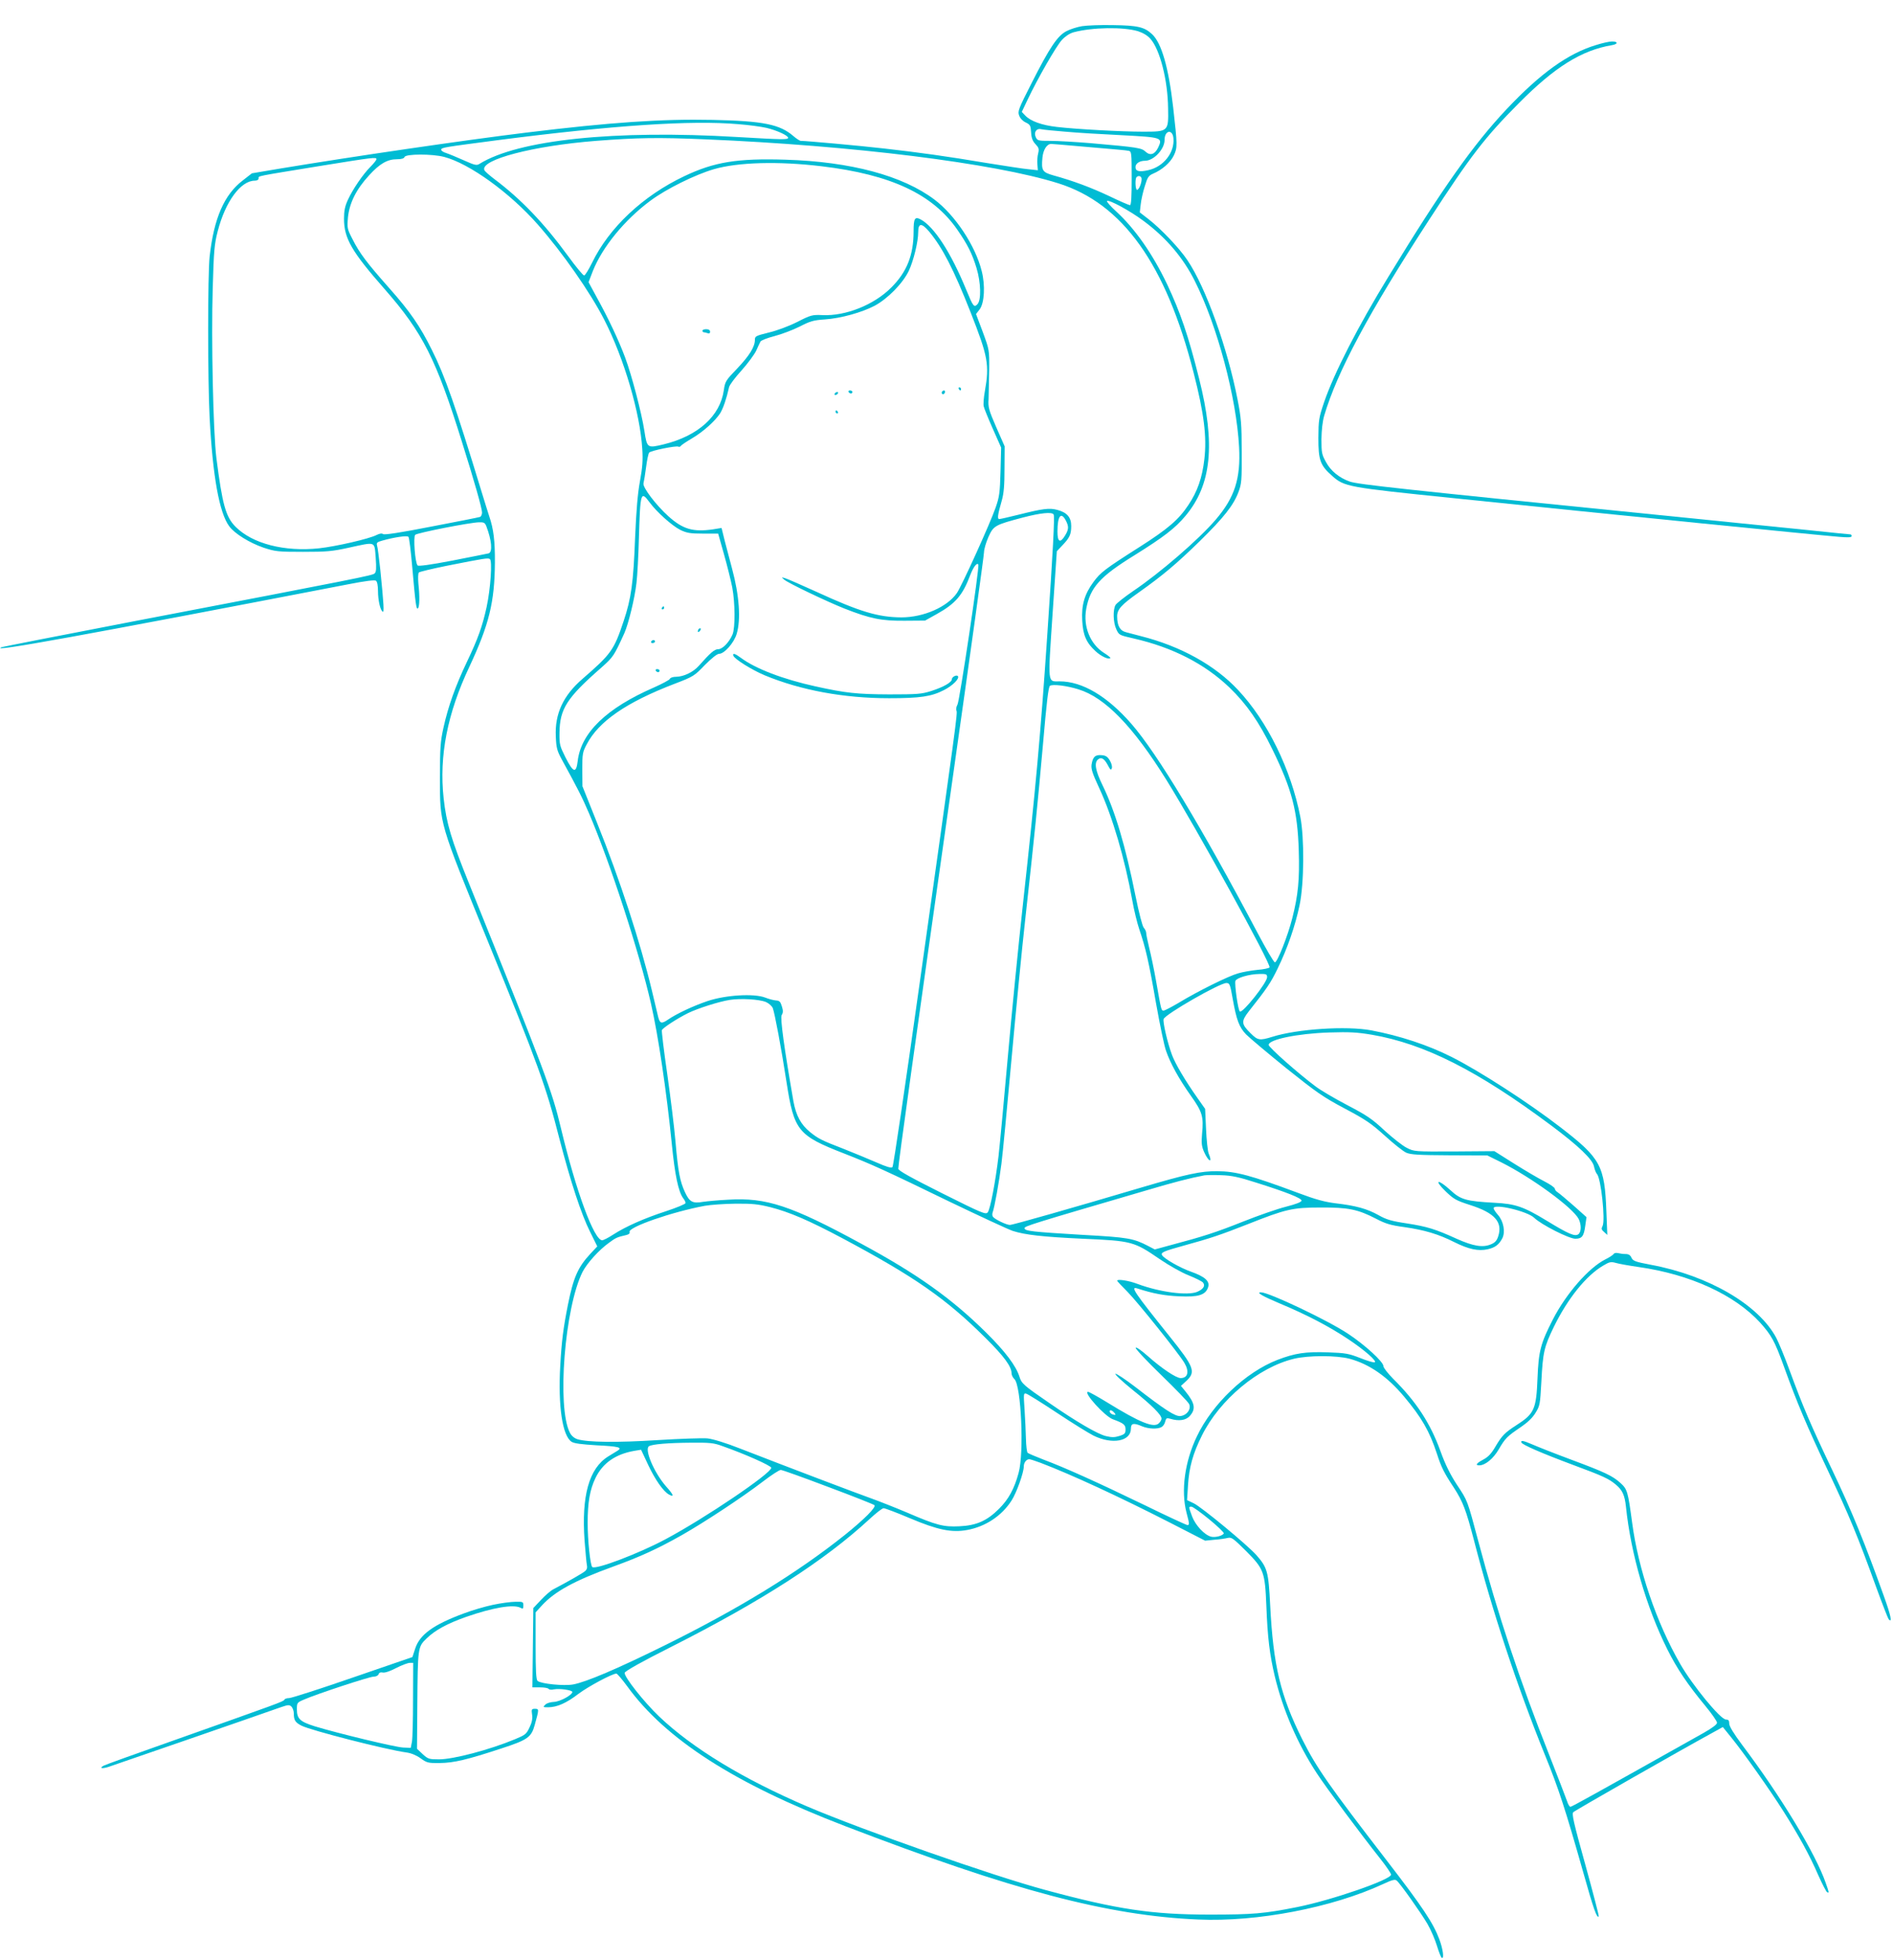 <?xml version="1.0" standalone="no"?>
<!DOCTYPE svg PUBLIC "-//W3C//DTD SVG 20010904//EN"
 "http://www.w3.org/TR/2001/REC-SVG-20010904/DTD/svg10.dtd">
<svg version="1.0" xmlns="http://www.w3.org/2000/svg"
 width="1237pt" height="1280pt" viewBox="0 0 1237 1280"
 preserveAspectRatio="xMidYMid meet">
<g transform="translate(0,1280) scale(0.1,-0.1)"
fill="#00bcd4" stroke="none">
<path d="M7070 12629 c-30 -5 -75 -19 -100 -32 -58 -29 -109 -103 -229 -340
-86 -169 -92 -184 -81 -212 6 -18 24 -36 43 -45 29 -14 32 -20 35 -65 2 -37
10 -57 29 -77 21 -22 24 -31 17 -60 -5 -18 -7 -50 -5 -72 l3 -38 -64 7 c-34 3
-155 22 -268 40 -261 44 -450 70 -672 95 -155 18 -510 50 -545 50 -7 0 -28 14
-47 30 -89 78 -198 100 -531 107 -332 7 -667 -16 -1215 -83 -402 -49 -1141
-157 -1610 -235 l-184 -31 -59 -46 c-122 -93 -189 -247 -217 -497 -13 -116
-13 -803 0 -1055 20 -379 63 -620 128 -707 36 -49 134 -109 225 -140 76 -25
94 -27 257 -27 154 0 190 3 299 27 180 39 167 44 176 -64 5 -71 4 -94 -7 -104
-13 -13 -92 -29 -1560 -310 -474 -91 -870 -169 -878 -172 -89 -36 519 74 2265
411 113 22 174 30 182 23 8 -5 13 -33 13 -66 0 -61 15 -127 31 -136 10 -7 7
48 -16 275 -8 74 -17 145 -21 157 -5 18 0 23 33 32 77 22 163 35 172 25 5 -5
16 -94 25 -199 21 -237 26 -279 37 -268 11 11 12 80 3 161 -3 36 -2 68 3 73 5
5 85 24 178 43 257 51 273 53 286 45 17 -10 5 -192 -21 -313 -28 -127 -56
-206 -129 -359 -74 -155 -122 -289 -153 -429 -20 -91 -23 -129 -23 -328 0
-306 -7 -283 310 -1060 332 -814 384 -957 470 -1295 73 -281 143 -495 202
-612 l46 -93 -44 -47 c-83 -89 -112 -156 -148 -335 -30 -151 -41 -236 -50
-398 -15 -263 14 -457 74 -496 17 -11 65 -17 164 -23 142 -7 171 -14 137 -35
-10 -6 -38 -23 -62 -38 -125 -78 -175 -257 -154 -550 6 -73 12 -145 15 -159 4
-17 0 -30 -12 -40 -16 -14 -111 -68 -208 -119 -16 -8 -52 -39 -80 -69 l-50
-53 -3 -259 -3 -259 50 0 c27 0 53 -4 56 -10 3 -5 19 -7 35 -3 37 7 120 -5
120 -17 0 -20 -82 -64 -121 -65 -22 -1 -46 -8 -56 -18 -16 -16 -15 -17 18 -17
58 0 120 27 198 87 65 49 222 133 249 133 5 0 37 -37 70 -82 252 -348 703
-637 1422 -913 1099 -422 1720 -586 2310 -611 384 -17 875 77 1209 232 58 27
77 32 88 22 23 -19 157 -208 201 -283 22 -38 50 -103 62 -143 12 -39 26 -75
31 -78 17 -10 9 56 -16 122 -40 106 -110 211 -336 504 -388 503 -465 613 -559
800 -143 286 -190 483 -210 878 -11 218 -18 244 -90 326 -61 68 -356 312 -409
338 l-44 21 6 96 c7 117 32 208 91 326 116 234 369 445 601 501 95 23 278 23
365 0 128 -35 246 -116 356 -248 114 -136 165 -224 214 -373 28 -87 47 -125
110 -220 60 -93 80 -146 132 -345 118 -458 280 -949 463 -1400 91 -223 133
-353 250 -765 69 -246 90 -304 102 -291 3 3 -37 154 -87 336 -78 280 -90 334
-79 345 12 12 703 406 901 514 l76 42 55 -68 c82 -101 253 -343 339 -479 105
-166 173 -290 229 -419 27 -60 53 -111 59 -113 13 -5 13 -4 -9 59 -66 192
-293 567 -548 905 -55 74 -83 120 -83 137 0 21 -5 27 -22 27 -36 1 -219 224
-299 364 -155 269 -274 619 -314 924 -27 200 -31 216 -75 256 -53 48 -102 71
-325 154 -105 39 -216 83 -248 97 -63 27 -81 31 -75 14 5 -14 128 -68 337
-146 197 -73 234 -90 280 -129 43 -36 58 -69 66 -145 32 -309 135 -661 271
-932 63 -126 132 -228 246 -366 43 -52 78 -102 78 -112 0 -11 -31 -34 -87 -66
-715 -401 -862 -483 -871 -483 -6 0 -16 17 -22 37 -7 21 -60 157 -117 303
-190 478 -338 924 -462 1391 -74 277 -69 264 -143 376 -42 65 -74 129 -105
215 -66 183 -159 325 -310 474 -34 35 -63 71 -63 82 0 28 -121 139 -232 212
-131 87 -516 270 -568 270 -34 0 7 -24 128 -75 170 -71 318 -148 442 -231 107
-71 191 -145 173 -151 -7 -3 -50 10 -95 28 -74 29 -96 33 -211 37 -145 5 -214
-5 -329 -49 -209 -81 -425 -286 -527 -500 -79 -164 -105 -354 -68 -497 20 -75
20 -82 6 -82 -6 0 -132 58 -279 130 -312 151 -526 247 -660 297 -52 20 -99 40
-105 45 -5 5 -10 46 -11 91 -1 45 -5 131 -9 191 -7 104 -7 109 11 104 11 -3
101 -59 202 -126 101 -67 208 -133 238 -148 123 -60 244 -37 244 46 0 35 17
39 73 15 41 -17 100 -20 127 -5 10 5 21 21 24 36 6 23 10 25 34 18 56 -17 103
-10 128 20 39 44 32 83 -29 158 l-30 37 37 34 c61 58 49 90 -111 289 -235 293
-259 329 -210 313 101 -33 177 -47 272 -51 125 -6 172 8 189 58 14 40 -19 70
-112 103 -71 25 -174 84 -188 107 -11 18 10 27 141 63 178 49 235 68 421 141
245 97 290 108 474 108 180 1 243 -12 361 -73 63 -33 96 -43 186 -55 132 -19
223 -46 326 -98 94 -47 157 -60 217 -47 50 11 75 30 97 72 21 41 8 111 -28
152 -16 18 -29 38 -29 44 0 33 220 -19 265 -62 46 -45 228 -137 269 -137 43 0
56 16 65 85 l8 56 -84 75 c-47 41 -93 80 -104 87 -10 6 -19 17 -19 24 0 7 -30
28 -67 47 -38 19 -126 71 -198 116 l-130 82 -262 -2 c-261 -1 -262 -1 -311 24
-28 14 -92 65 -145 113 -81 76 -116 99 -244 166 -82 43 -176 98 -208 123 -110
82 -305 254 -305 270 0 35 187 74 395 81 134 4 180 2 281 -15 342 -59 690
-234 1170 -592 181 -135 271 -222 280 -268 4 -20 13 -42 19 -49 27 -26 56
-303 37 -340 -9 -17 -8 -24 10 -39 l21 -19 -6 150 c-11 303 -37 350 -299 552
-207 160 -528 367 -710 459 -156 79 -342 140 -528 175 -161 30 -483 9 -645
-42 -84 -26 -96 -24 -143 23 -61 60 -63 77 -11 144 119 150 143 186 188 279
63 129 115 279 143 413 30 142 32 438 5 577 -61 311 -215 625 -407 829 -151
162 -376 286 -633 351 -34 9 -78 20 -99 26 -40 10 -58 43 -58 104 0 45 27 75
140 155 161 114 247 187 399 335 157 154 221 234 254 322 20 53 22 75 21 263
0 178 -4 223 -27 340 -66 338 -208 734 -328 911 -51 77 -172 204 -253 267
l-58 45 6 52 c3 29 15 83 27 120 17 57 25 68 52 80 60 25 114 72 137 119 25
52 24 68 -4 316 -30 260 -76 420 -138 477 -49 46 -93 57 -253 59 -82 2 -175
-2 -205 -7z m367 -33 c33 -11 62 -28 81 -50 62 -71 113 -269 115 -454 3 -151
2 -152 -164 -152 -138 0 -436 16 -563 31 -98 11 -172 38 -206 74 l-23 24 37
78 c67 141 188 352 225 392 22 24 51 43 76 50 122 33 326 36 422 7z m-2612
-607 c66 -5 148 -16 183 -24 68 -16 142 -50 142 -65 0 -13 -38 -12 -330 5
-802 48 -1435 -18 -1688 -176 -17 -11 -32 -7 -99 23 -43 19 -95 41 -116 48
-21 6 -36 17 -34 23 4 14 14 15 372 62 753 97 1264 131 1570 104z m2137 -49
c75 -7 241 -17 369 -23 262 -14 268 -15 237 -81 -22 -45 -52 -55 -83 -26 -26
24 -49 28 -358 55 -98 8 -216 15 -263 15 -80 0 -85 1 -96 25 -14 31 5 59 36
51 12 -3 83 -10 158 -16z m706 -44 c8 -93 -65 -185 -163 -207 -61 -14 -85 -8
-85 20 0 23 27 41 62 41 57 0 128 75 128 136 0 64 53 73 58 10z m-3058 -6
c957 -40 1885 -155 2305 -287 421 -132 704 -528 885 -1238 68 -265 87 -419 70
-564 -14 -121 -45 -211 -105 -300 -62 -94 -134 -156 -318 -273 -228 -145 -255
-166 -301 -228 -59 -80 -80 -151 -74 -253 5 -96 27 -145 87 -200 37 -34 85
-56 97 -45 2 3 -16 18 -42 34 -90 57 -137 173 -116 287 26 141 89 211 316 351
189 118 264 175 332 256 171 203 198 467 90 896 -71 283 -122 432 -210 619
-95 198 -208 360 -332 474 -37 34 -64 64 -60 68 11 12 151 -64 239 -130 147
-109 258 -239 335 -393 147 -292 272 -762 289 -1084 11 -206 -29 -329 -152
-473 -112 -131 -365 -349 -540 -467 -57 -39 -109 -80 -116 -92 -17 -32 -15
-112 5 -156 18 -40 19 -40 115 -62 254 -58 464 -166 625 -320 112 -108 193
-224 281 -405 127 -260 164 -400 172 -660 6 -188 -4 -290 -42 -440 -29 -116
-98 -290 -114 -290 -7 0 -57 86 -112 190 -365 690 -658 1176 -826 1368 -158
181 -321 277 -468 277 -81 0 -78 -27 -47 438 l28 412 36 38 c48 50 58 72 58
127 0 56 -27 88 -91 105 -51 14 -96 8 -251 -31 -64 -16 -122 -29 -128 -29 -14
0 -11 26 16 120 14 49 18 101 18 210 l1 145 -55 125 c-49 113 -54 131 -50 185
1 33 3 119 4 190 1 130 1 130 -42 247 l-44 117 24 31 c31 42 37 157 13 250
-41 165 -173 364 -308 466 -208 157 -548 248 -973 261 -316 10 -468 -15 -663
-108 -270 -128 -491 -336 -602 -565 -23 -46 -46 -84 -52 -83 -7 0 -54 57 -105
127 -157 215 -309 373 -481 502 -33 25 -63 51 -66 59 -28 68 320 159 730 191
272 21 404 23 715 10z m2440 -45 c267 -23 304 -26 325 -30 19 -4 20 -12 20
-180 0 -121 -3 -175 -11 -175 -6 0 -67 26 -135 59 -119 56 -233 99 -367 136
-71 20 -78 32 -70 116 5 51 29 89 57 89 9 0 90 -7 181 -15z m-4147 -70 c164
-43 428 -233 611 -441 162 -184 343 -443 435 -623 130 -254 234 -610 248 -843
5 -75 1 -122 -15 -210 -15 -81 -24 -187 -32 -373 -11 -290 -25 -393 -75 -542
-63 -189 -81 -214 -269 -377 -126 -109 -181 -228 -174 -376 3 -74 8 -93 39
-150 110 -201 132 -245 179 -354 139 -325 327 -904 404 -1241 48 -210 102
-576 136 -916 20 -203 43 -312 74 -354 9 -11 16 -25 16 -32 0 -6 -57 -30 -127
-53 -144 -47 -262 -99 -346 -153 -32 -21 -64 -37 -72 -37 -53 0 -171 321 -269
730 -59 248 -103 365 -601 1600 -117 289 -148 393 -166 557 -30 276 24 553
168 858 129 276 165 421 167 680 1 142 -9 221 -36 300 -6 17 -28 89 -50 160
-172 564 -240 759 -326 930 -78 157 -143 251 -279 404 -147 166 -193 227 -239
318 -36 69 -36 74 -30 145 10 93 54 182 138 273 70 77 120 105 182 105 30 0
46 5 50 15 7 20 180 21 259 0z m-443 -15 c0 -5 -17 -27 -39 -49 -49 -49 -116
-147 -148 -217 -19 -41 -25 -71 -25 -122 0 -129 49 -214 267 -462 247 -282
335 -455 504 -997 80 -254 131 -434 131 -460 0 -13 -6 -26 -13 -29 -8 -3 -150
-31 -318 -63 -199 -39 -308 -56 -316 -49 -7 6 -22 4 -42 -6 -48 -25 -266 -75
-376 -87 -226 -24 -435 30 -545 140 -65 65 -87 145 -126 450 -21 169 -34 777
-24 1106 7 249 11 291 33 376 50 193 150 329 242 329 15 0 25 6 25 15 0 17
-27 11 395 80 359 58 375 60 375 45z m2910 -46 c452 -54 726 -182 887 -416 65
-94 96 -155 124 -248 29 -94 32 -211 6 -237 -22 -23 -28 -15 -72 92 -102 248
-211 415 -299 462 -38 20 -46 7 -46 -78 0 -155 -44 -266 -147 -368 -112 -112
-297 -186 -448 -179 -67 3 -76 1 -166 -45 -56 -28 -134 -57 -186 -69 -84 -21
-90 -24 -90 -47 0 -46 -36 -104 -116 -188 -74 -77 -79 -84 -87 -141 -24 -169
-168 -299 -393 -354 -107 -26 -109 -25 -126 87 -19 122 -84 368 -126 480 -42
113 -109 255 -187 396 l-52 96 28 73 c62 156 207 334 376 459 103 77 294 171
415 206 158 46 424 53 705 19z m2090 -83 c0 -29 -18 -71 -30 -71 -11 0 -14 73
-3 83 13 14 33 6 33 -12z m-1388 -344 c87 -105 159 -244 271 -528 113 -287
123 -341 93 -512 -8 -43 -11 -88 -8 -100 2 -12 29 -78 59 -146 l55 -124 -4
-156 c-4 -138 -7 -165 -32 -236 -36 -104 -220 -509 -253 -558 -63 -91 -217
-159 -363 -159 -151 1 -270 36 -555 167 -99 45 -191 85 -205 89 -25 7 -25 7
-5 -10 27 -23 279 -143 392 -188 171 -67 242 -81 393 -80 l135 1 77 43 c122
68 169 123 218 254 21 54 44 84 53 69 9 -14 -122 -887 -136 -914 -8 -14 -11
-32 -7 -40 8 -15 2 -58 -240 -1777 -92 -657 -172 -1198 -178 -1204 -8 -8 -38
1 -104 30 -51 22 -147 62 -213 88 -148 57 -169 68 -222 111 -59 48 -91 107
-108 199 -61 351 -88 547 -77 565 10 15 10 29 1 57 -9 30 -16 37 -37 38 -15 1
-47 9 -72 19 -74 28 -258 17 -377 -23 -92 -31 -201 -82 -258 -121 -42 -29 -53
-26 -64 17 -5 20 -23 98 -41 172 -76 317 -209 724 -358 1095 l-96 240 -1 110
c0 102 2 114 29 164 78 150 260 275 576 396 121 46 128 51 196 122 45 45 80
73 93 73 34 0 98 72 115 131 28 93 17 250 -30 424 -13 49 -34 130 -47 178
l-22 89 -55 -9 c-130 -19 -197 0 -292 85 -82 74 -171 191 -163 216 3 12 11 59
17 106 6 47 15 89 20 94 10 13 179 47 191 39 5 -3 12 -1 16 5 3 5 35 27 71 48
75 44 152 113 186 165 20 33 41 94 58 170 3 15 40 64 81 109 41 46 84 104 96
129 11 25 24 52 28 60 4 8 45 24 92 36 46 12 120 40 164 62 70 36 91 42 166
47 103 7 240 45 324 89 86 46 185 147 224 229 31 67 61 189 61 252 0 61 23 61
72 3z m-1827 -1768 c46 -63 147 -153 201 -180 42 -20 64 -24 148 -24 l99 0 38
-135 c21 -74 45 -171 54 -216 19 -101 20 -263 2 -307 -22 -52 -66 -97 -94 -97
-24 0 -49 -21 -128 -110 -36 -40 -97 -69 -146 -70 -22 0 -39 -6 -42 -14 -3 -7
-50 -32 -104 -56 -310 -135 -477 -296 -498 -481 -10 -82 -29 -76 -80 25 -37
74 -40 84 -39 160 2 157 47 228 276 428 76 68 80 74 148 223 27 61 68 229 79
327 6 49 13 181 16 295 9 299 12 310 70 232z m2640 -79 c8 -12 -5 -250 -41
-780 -44 -657 -77 -1014 -159 -1760 -30 -272 -75 -727 -100 -1010 -25 -283
-52 -571 -60 -640 -20 -169 -54 -345 -70 -367 -13 -17 -33 -9 -299 124 -207
104 -286 148 -286 160 0 33 105 787 360 2584 110 774 200 1422 200 1442 0 19
13 64 29 100 33 74 43 79 225 127 115 30 190 38 201 20z m80 -40 c20 -38 19
-58 -5 -97 -32 -53 -50 -43 -50 25 0 102 23 133 55 72z m-3787 -37 c35 -91 42
-169 15 -177 -10 -2 -116 -24 -236 -47 -146 -28 -222 -38 -228 -32 -17 17 -29
186 -16 200 13 13 358 81 418 82 31 1 38 -3 47 -26z m3869 -1065 c174 -53 357
-242 574 -590 201 -323 687 -1207 675 -1226 -3 -5 -38 -13 -78 -16 -40 -4 -98
-14 -128 -23 -62 -17 -264 -117 -389 -193 -46 -27 -90 -50 -97 -50 -16 0 -15
-2 -49 190 -14 80 -35 179 -46 222 -10 42 -19 84 -19 94 0 10 -7 25 -16 35 -9
10 -31 95 -54 208 -66 328 -133 554 -216 724 -46 94 -55 146 -29 167 21 18 41
6 64 -37 16 -31 21 -35 26 -21 4 10 -1 31 -12 50 -15 26 -27 34 -54 36 -42 4
-58 -11 -66 -61 -4 -29 5 -57 50 -154 86 -185 167 -460 216 -733 11 -63 32
-149 46 -190 41 -120 62 -210 109 -481 25 -140 54 -281 66 -313 28 -81 84
-183 163 -294 74 -104 83 -135 72 -247 -5 -61 -3 -81 13 -118 30 -67 58 -76
30 -10 -6 15 -14 87 -17 159 l-6 132 -50 71 c-81 115 -143 220 -166 280 -30
80 -62 218 -55 236 12 32 366 235 410 235 21 0 25 -9 41 -102 25 -140 42 -186
88 -234 23 -23 142 -123 263 -221 198 -158 239 -187 380 -262 138 -73 173 -97
263 -178 57 -52 120 -102 140 -111 30 -13 79 -16 283 -17 l247 -1 93 -46 c197
-99 465 -294 504 -369 18 -36 18 -83 -1 -99 -22 -18 -64 0 -205 86 -153 93
-206 112 -346 119 -183 10 -219 20 -286 82 -82 75 -111 70 -33 -6 55 -53 69
-61 162 -91 160 -51 214 -111 183 -205 -9 -28 -21 -41 -48 -52 -53 -22 -114
-12 -222 36 -143 65 -194 80 -327 101 -101 15 -134 25 -185 54 -75 42 -150 62
-278 77 -73 9 -130 24 -250 69 -306 114 -404 140 -525 141 -107 1 -197 -18
-498 -107 -449 -133 -838 -244 -858 -244 -23 0 -101 38 -111 54 -4 6 -5 18 -2
26 13 34 43 203 58 320 9 69 38 377 66 685 28 308 68 720 90 915 63 570 79
733 115 1134 24 278 36 381 46 387 19 12 109 1 186 -23z m1233 -1880 c0 -35
-159 -236 -178 -224 -12 7 -36 180 -29 200 8 20 90 44 155 45 47 1 52 -1 52
-21z m-3275 -162 c20 -9 39 -26 45 -40 13 -36 55 -258 90 -486 49 -315 74
-346 375 -463 184 -72 272 -112 692 -316 194 -93 379 -179 411 -190 81 -26
198 -39 458 -51 321 -14 334 -18 502 -133 60 -41 143 -88 189 -106 45 -18 87
-39 94 -47 17 -21 3 -43 -38 -61 -64 -26 -245 -2 -390 52 -57 22 -133 33 -133
21 0 -3 30 -35 68 -73 67 -68 330 -396 371 -463 34 -57 24 -100 -24 -100 -30
0 -125 64 -215 144 -44 39 -77 61 -79 54 -2 -7 73 -87 167 -178 94 -91 176
-176 182 -189 16 -32 -14 -75 -57 -79 -34 -3 -99 39 -297 192 -63 48 -120 86
-127 84 -7 -2 43 -49 112 -105 129 -103 189 -164 189 -188 0 -7 -7 -21 -17
-30 -32 -33 -124 4 -338 136 -62 38 -118 69 -125 69 -35 0 109 -160 162 -179
71 -26 83 -36 83 -66 0 -26 -5 -32 -40 -43 -31 -10 -50 -10 -88 -1 -53 12
-197 96 -370 216 -168 115 -182 128 -195 171 -22 71 -93 166 -221 292 -223
220 -447 380 -814 578 -458 249 -620 302 -867 287 -63 -3 -137 -10 -165 -14
-69 -12 -89 -1 -118 61 -34 72 -46 135 -63 333 -8 94 -33 293 -54 442 -22 150
-37 278 -35 285 6 15 98 75 170 111 63 31 203 76 275 87 72 11 191 4 235 -14z
m3205 -1180 c197 -62 295 -101 295 -117 0 -9 -35 -23 -102 -40 -56 -14 -182
-58 -280 -97 -181 -72 -260 -97 -463 -151 l-114 -31 -46 24 c-93 48 -129 55
-422 71 -334 20 -383 25 -383 44 0 13 41 26 790 245 192 57 291 82 385 100 14
2 63 3 110 1 67 -2 116 -12 230 -49z m-3176 -160 c125 -32 251 -86 471 -203
471 -251 677 -394 936 -652 121 -120 169 -186 169 -230 0 -11 8 -28 19 -38 44
-43 64 -481 27 -613 -28 -103 -65 -171 -127 -233 -79 -79 -148 -110 -260 -115
-104 -5 -148 6 -343 90 -78 33 -185 75 -238 94 -93 33 -523 196 -850 323 -96
38 -179 63 -215 67 -32 3 -177 -2 -323 -11 -267 -17 -461 -15 -528 6 -20 7
-38 22 -48 42 -86 165 -34 819 83 1051 29 56 106 142 173 190 44 33 55 37 112
50 17 4 25 11 22 20 -12 31 276 131 491 171 39 7 129 13 201 14 109 1 148 -3
228 -23z m2247 -1342 c12 -14 11 -16 -5 -13 -11 2 -21 10 -24 17 -5 17 13 15
29 -4z m-2561 -218 c151 -53 320 -129 320 -142 0 -36 -433 -329 -690 -466
-173 -93 -460 -202 -480 -182 -13 13 -30 174 -30 289 0 134 15 218 51 292 47
98 132 157 256 178 l42 7 46 -98 c46 -98 100 -175 137 -195 36 -19 30 -2 -20
54 -79 91 -143 243 -111 262 21 13 125 22 274 23 123 1 148 -1 205 -22z m2081
-110 c202 -77 515 -222 838 -387 l236 -121 60 6 c33 2 72 8 88 12 25 6 36 -3
121 -87 114 -115 122 -135 131 -354 8 -212 22 -322 55 -462 53 -220 149 -442
274 -633 62 -95 287 -397 417 -561 38 -48 69 -94 69 -102 0 -33 -388 -167
-614 -212 -216 -43 -289 -49 -571 -49 -380 0 -605 34 -1075 161 -346 93 -1191
390 -1555 545 -416 178 -748 379 -967 587 -99 94 -231 261 -226 286 2 11 110
72 303 169 593 300 1005 565 1297 835 42 39 83 71 92 71 9 0 86 -29 171 -65
182 -77 274 -96 376 -77 119 22 225 92 289 192 33 51 80 183 80 223 0 25 17
47 36 47 6 0 40 -11 75 -24z m-1389 -157 c161 -60 297 -114 302 -119 13 -13
-67 -93 -194 -195 -311 -248 -694 -483 -1185 -725 -302 -149 -504 -235 -590
-251 -60 -11 -209 4 -232 23 -10 8 -13 66 -13 229 l0 219 41 45 c86 93 215
163 469 255 176 64 287 115 445 204 148 84 397 248 530 350 55 42 107 76 117
76 10 0 149 -50 310 -111z m2489 -211 c55 -45 98 -87 96 -92 -5 -15 -55 -29
-83 -22 -43 11 -102 74 -124 132 -24 66 -24 64 -4 64 8 0 60 -37 115 -82z"/>
<path d="M4590 10640 c0 -5 4 -10 9 -10 5 0 16 -3 25 -6 11 -4 16 -1 16 10 0
10 -9 16 -25 16 -14 0 -25 -4 -25 -10z"/>
<path d="M6265 10260 c3 -5 8 -10 11 -10 2 0 4 5 4 10 0 6 -5 10 -11 10 -5 0
-7 -4 -4 -10z"/>
<path d="M5545 10240 c3 -5 10 -10 16 -10 5 0 9 5 9 10 0 6 -7 10 -16 10 -8 0
-12 -4 -9 -10z"/>
<path d="M6155 10241 c-3 -5 -1 -12 4 -15 5 -3 11 1 15 9 6 16 -9 21 -19 6z"/>
<path d="M5455 10230 c-3 -5 -2 -10 4 -10 5 0 13 5 16 10 3 6 2 10 -4 10 -5 0
-13 -4 -16 -10z"/>
<path d="M5460 10110 c0 -5 5 -10 11 -10 5 0 7 5 4 10 -3 6 -8 10 -11 10 -2 0
-4 -4 -4 -10z"/>
<path d="M4792 8518 c7 -22 121 -93 204 -128 237 -98 517 -150 814 -150 203 0
277 11 358 53 58 29 105 77 91 92 -10 9 -39 -6 -39 -21 0 -20 -54 -51 -135
-77 -63 -20 -90 -22 -275 -22 -213 1 -284 9 -480 52 -214 47 -394 116 -489
187 -38 28 -55 33 -49 14z"/>
<path d="M4325 8830 c-3 -5 -1 -10 4 -10 6 0 11 5 11 10 0 6 -2 10 -4 10 -3 0
-8 -4 -11 -10z"/>
<path d="M4567 8693 c-4 -3 -7 -11 -7 -17 0 -6 5 -5 12 2 6 6 9 14 7 17 -3 3
-9 2 -12 -2z"/>
<path d="M4255 8610 c-3 -5 1 -10 9 -10 9 0 16 5 16 10 0 6 -4 10 -9 10 -6 0
-13 -4 -16 -10z"/>
<path d="M4285 8420 c3 -5 10 -10 16 -10 5 0 9 5 9 10 0 6 -7 10 -16 10 -8 0
-12 -4 -9 -10z"/>
<path d="M10430 12506 c-183 -55 -362 -183 -584 -418 -218 -231 -422 -519
-772 -1093 -201 -328 -355 -629 -421 -820 -35 -104 -37 -117 -38 -235 0 -146
12 -179 90 -248 81 -71 95 -74 800 -146 1018 -105 2375 -241 2513 -252 59 -5
82 -4 82 5 0 6 -4 11 -9 11 -4 0 -116 11 -247 25 -132 13 -599 61 -1039 105
-1632 164 -1932 196 -1985 215 -68 24 -124 69 -155 127 -27 48 -30 61 -30 148
1 61 7 117 18 155 85 287 289 669 684 1277 272 419 365 540 588 764 234 236
410 346 608 379 42 7 41 25 -1 24 -15 0 -61 -10 -102 -23z"/>
<path d="M10545 4611 c-3 -6 -28 -23 -55 -36 -109 -55 -256 -224 -342 -391
-81 -158 -94 -208 -101 -386 -8 -201 -21 -231 -137 -305 -76 -49 -95 -68 -137
-139 -27 -47 -48 -69 -80 -86 -45 -24 -55 -38 -27 -38 39 0 92 43 128 105 42
72 54 84 144 145 44 30 77 61 96 93 29 46 30 57 38 200 10 197 18 230 82 362
90 184 211 335 323 400 40 24 50 26 82 17 20 -6 88 -18 151 -27 335 -48 625
-181 791 -362 75 -84 95 -119 156 -287 88 -243 148 -384 288 -681 139 -293
195 -429 315 -760 40 -110 77 -204 81 -209 26 -30 16 21 -31 151 -123 343
-209 554 -335 818 -144 302 -193 417 -281 656 -31 85 -70 179 -86 210 -114
217 -443 409 -821 479 -101 19 -116 25 -126 46 -7 17 -19 24 -38 24 -16 0 -38
3 -49 6 -12 3 -25 1 -29 -5z"/>
<path d="M3221 2319 c-52 -11 -138 -36 -190 -56 -200 -74 -288 -138 -318 -230
l-18 -55 -390 -134 c-214 -74 -401 -134 -416 -134 -15 0 -29 -5 -31 -11 -4
-11 -44 -25 -736 -270 -233 -82 -433 -154 -444 -160 -31 -17 -13 -22 29 -9 31
10 952 328 1130 391 47 16 54 16 68 3 8 -9 15 -28 15 -44 0 -44 9 -59 50 -80
61 -31 553 -157 685 -175 31 -4 65 -18 93 -38 42 -30 50 -32 126 -31 92 1 177
21 402 95 172 56 196 73 218 153 29 104 29 106 2 106 -22 0 -24 -3 -19 -38 4
-26 -1 -52 -17 -84 -20 -43 -28 -49 -93 -76 -168 -70 -404 -132 -498 -132 -65
0 -72 2 -107 34 l-37 35 2 283 c3 380 3 382 61 438 56 54 135 97 257 140 175
61 310 84 356 60 16 -9 19 -7 19 15 0 24 -3 25 -52 24 -29 0 -95 -9 -147 -20z
m-522 -616 c0 -131 -3 -256 -7 -278 l-8 -40 -49 2 c-51 2 -432 94 -579 139
-95 30 -116 49 -116 110 0 44 1 45 48 65 85 37 426 149 453 149 16 0 30 7 33
16 4 11 13 14 27 11 13 -3 47 8 87 29 37 19 77 34 90 34 l22 0 -1 -237z"/>
</g>
</svg>
